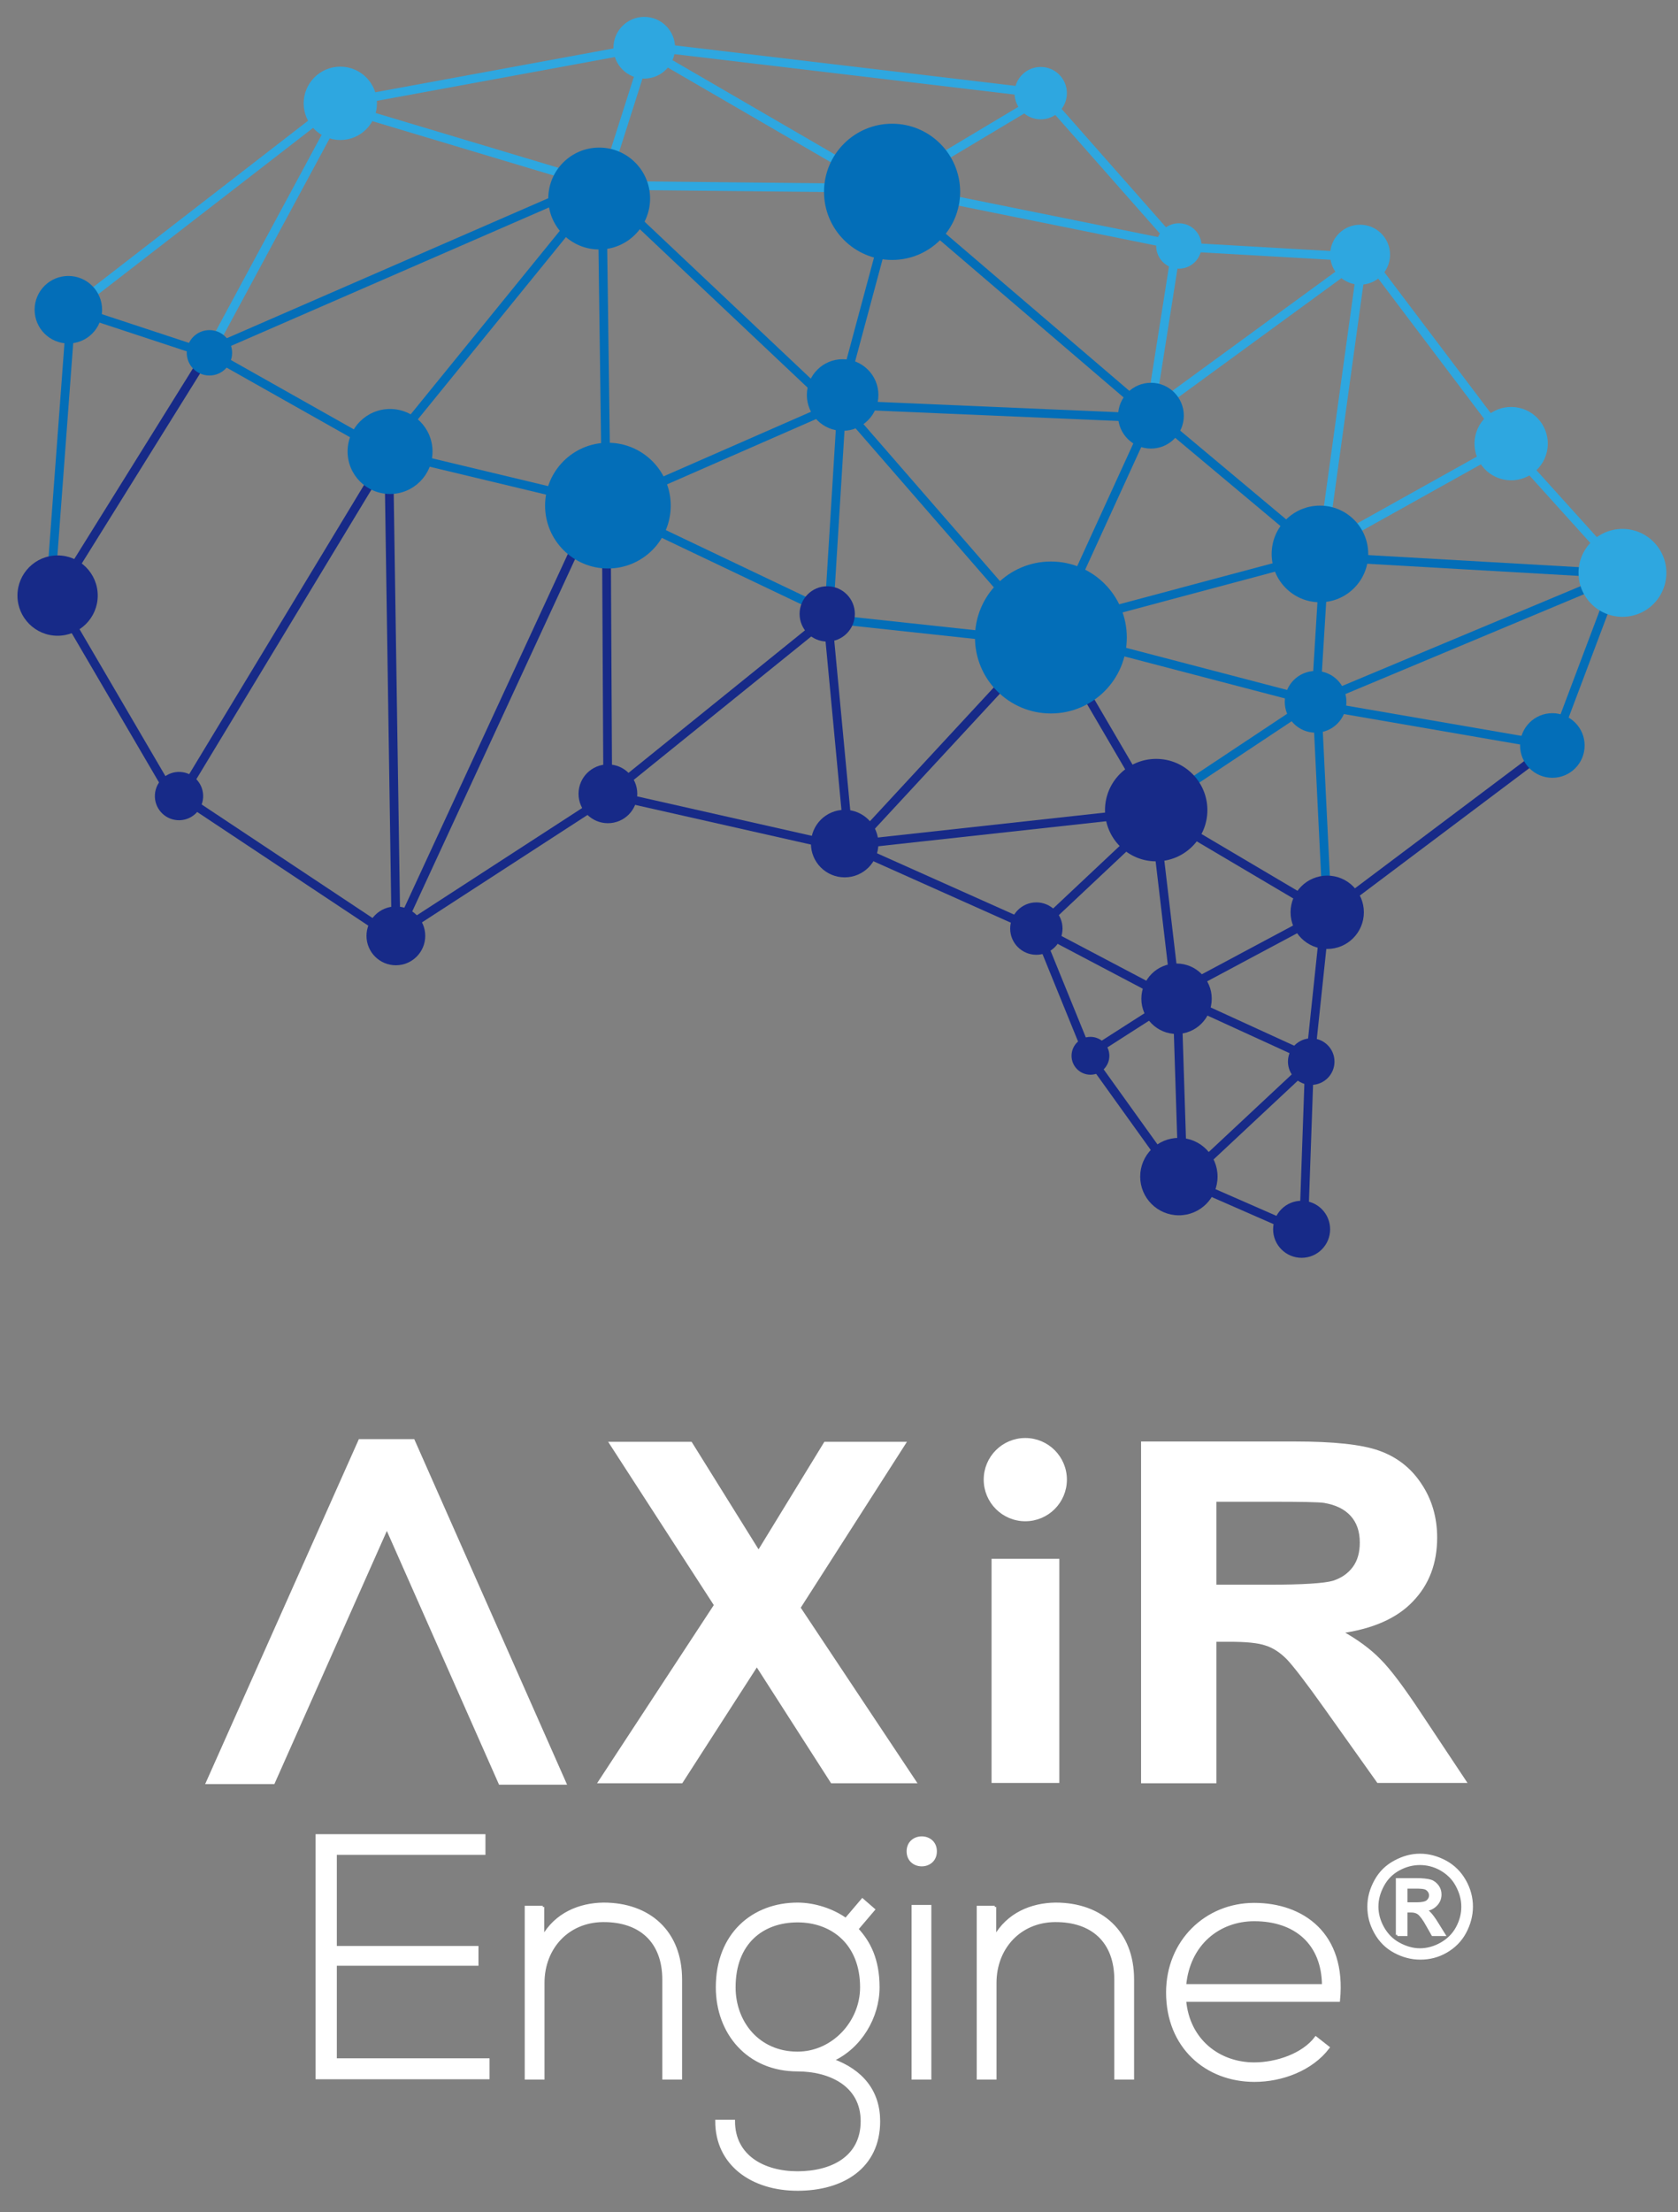 <?xml version="1.0" encoding="utf-8"?>
<!-- Generator: Adobe Illustrator 25.2.0, SVG Export Plug-In . SVG Version: 6.00 Build 0)  -->
<svg version="1.1" id="レイヤー_1" xmlns="http://www.w3.org/2000/svg" xmlns:xlink="http://www.w3.org/1999/xlink" x="0px"
	 y="0px" viewBox="0 0 576.9 760" style="enable-background:new 0 0 576.9 760;" xml:space="preserve">
<rect x="0" y="0" width="576.9" height="760" fill="#808080" stroke="none"/>
<style type="text/css">
	.st0{fill:#FFFFFF;stroke:#FFFFFF;stroke-miterlimit:10;}
	.st1{fill:#2EA7E0;}
	.st2{fill:#036EB8;}
	.st3{fill:#172A88;}
</style>
<polygon class="st0" points="71.3,612.4 123.7,494.9 142.1,494.9 194.2,612.6 171.9,612.6 133,524.7 94,612.4 "/>
<path class="st0" d="M206.2,612.1l39.8-60.7l-36-55.6h27.5l23.3,37.4l22.9-37.4h27.2l-36.2,56.5l39.8,59.8H286l-25.8-40.2
	l-25.9,40.2L206.2,612.1L206.2,612.1z"/>
<rect x="341.4" y="536" class="st0" width="22.3" height="76"/>
<path class="st0" d="M392.8,612.1V495.7h52.4c13.2,0,22.8,1,28.7,3.1c6,2.1,10.8,5.8,14.3,11.1c3.6,5.3,5.4,11.5,5.4,18.3
	c0,8.7-2.7,15.9-8.2,21.6c-5.4,5.7-13.6,9.3-24.4,10.8c5.4,3,9.8,6.2,13.3,9.8c3.5,3.5,8.2,9.8,14.2,18.9l15.1,22.7h-29.8l-18-25.3
	c-6.4-9-10.8-14.7-13.1-17.1c-2.4-2.4-4.9-4-7.5-4.8c-2.6-0.9-6.8-1.3-12.5-1.3h-5v48.6L392.8,612.1L392.8,612.1z M417.7,544.9h18.4
	c11.9,0,19.4-0.5,22.4-1.4c3-1,5.3-2.6,7-4.9c1.7-2.3,2.5-5.2,2.5-8.7c0-3.9-1.1-7.1-3.3-9.5c-2.2-2.4-5.3-3.9-9.4-4.6
	c-2-0.3-8.1-0.4-18.2-0.4h-19.4V544.9z"/>
<g>
	<path class="st0" d="M115.3,669H164v5.8h-48.7v32.8h52.5v6.2H109v-83.2h57.4v6.1h-51.1C115.3,636.7,115.3,669,115.3,669z"/>
	<path class="st0" d="M186.6,655.1v10.5c4.5-8.1,12.7-11.4,20.9-11.5c15.7,0,26.5,9.6,26.5,25.9v33.9h-5.8v-33.8
		c0-13.3-8.2-20.4-20.9-20.3c-12.1,0.1-20.6,9.3-20.6,21.4v32.7h-5.8v-58.7h5.7L186.6,655.1L186.6,655.1z"/>
	<path class="st0" d="M296.5,652.7l3.8,3.3l-5.7,6.7c4.2,4.5,7.3,10.5,7.3,20c0,10.2-6.1,20.6-15.8,25c10.3,3.7,16,10.9,16,21
		c0,15.8-12.4,23.4-27.9,23.4c-15.6,0-27.8-8.6-27.8-23.4h5.8c0,12,10.2,17.7,22,17.7s22.2-5.2,22.2-17.7
		c0-12.6-11.3-17.6-22.2-17.6c-17,0-27.6-12.7-27.6-28.4c0-18.3,12.4-28.6,27.6-28.6c5.9,0,12.1,2.1,16.6,5.3L296.5,652.7z
		 M252.4,682.7c0,12.1,8.3,22.6,21.8,22.6c12.1,0,22-10.5,22-22.6c0-14.9-9.9-22.8-22-22.8C262.1,659.9,252.4,667.4,252.4,682.7z"/>
	<path class="st0" d="M321.6,636c0,6.2-9.4,6.2-9.4,0S321.6,629.8,321.6,636z M313.9,654.9v59h5.8v-59H313.9z"/>
	<path class="st0" d="M342,655.1v10.5c4.5-8.1,12.7-11.4,20.9-11.5c15.7,0,26.5,9.6,26.5,25.9v33.9h-5.8v-33.8
		c0-13.3-8.2-20.4-20.9-20.3c-12.1,0.1-20.6,9.3-20.6,21.4v32.7h-5.8v-58.7h5.7L342,655.1L342,655.1z"/>
	<path class="st0" d="M401.4,684.5c0-17.6,13.3-30.3,29.8-30.3s31.3,10.1,29,33h-52.9c1.2,13.8,11.8,21.8,23.9,21.8
		c7.7,0,16.8-3.1,21.2-8.9l4.2,3.3c-5.7,7.5-15.9,11.3-25.3,11.3C414.7,714.7,401.4,703.1,401.4,684.5z M455,682.1
		c-0.1-14.5-9.6-22.6-23.8-22.6c-12.1,0-22.6,8.2-23.9,22.6H455z"/>
</g>
<circle class="st0" cx="352.5" cy="508.3" r="13.8"/>
<rect x="15.1" y="69.9" transform="matrix(0.791 -0.612 0.612 0.791 -29.101 57.546)" class="st1" width="109.3" height="3"/>
<rect x="118.7" y="24.2" transform="matrix(0.984 -0.181 0.181 0.984 -1.845 31.151)" class="st1" width="102.7" height="3"/>
<rect x="288.9" y="-44.3" transform="matrix(0.118 -0.993 0.993 0.118 232.412 309.591)" class="st1" width="3" height="136.7"/>
<rect x="380.4" y="24.9" transform="matrix(0.75 -0.662 0.662 0.75 56.438 267.441)" class="st1" width="3" height="68.4"/>
<rect x="436.2" y="55.7" transform="matrix(5.729519e-02 -0.998 0.998 5.729519e-02 326.318 518.477)" class="st1" width="3" height="61.4"/>
<rect x="493" y="80.7" transform="matrix(0.798 -0.603 0.603 0.798 27.239 322.598)" class="st1" width="3" height="80"/>
<rect x="537.7" y="148" transform="matrix(0.742 -0.67 0.67 0.742 21.166 406.556)" class="st1" width="3" height="55.5"/>
<rect x="514.7" y="227.7" transform="matrix(0.353 -0.936 0.936 0.353 137.671 657.458)" class="st2" width="58.5" height="3"/>
<rect x="448.1" y="284.5" transform="matrix(0.8 -0.601 0.601 0.8 -72.808 353.767)" class="st3" width="91.2" height="3"/>
<rect x="429.5" y="339.2" transform="matrix(0.105 -0.994 0.994 0.105 66.684 755.437)" class="st3" width="47.5" height="3"/>
<rect x="420.9" y="393.2" transform="matrix(3.516753e-02 -0.999 0.999 3.516753e-02 39.045 829.826)" class="st3" width="56.8" height="3"/>
<rect x="423.7" y="391.2" transform="matrix(0.401 -0.916 0.916 0.401 -123.763 637.162)" class="st3" width="3" height="43.9"/>
<rect x="387.4" y="358.7" transform="matrix(0.812 -0.583 0.583 0.812 -150.303 298.663)" class="st3" width="3" height="48.3"/>
<rect x="363.6" y="317.8" transform="matrix(0.926 -0.377 0.377 0.926 -101.22 162.867)" class="st3" width="3" height="44"/>
<rect x="319.8" y="269.8" transform="matrix(0.408 -0.913 0.913 0.408 -87.098 473.038)" class="st3" width="3" height="67.7"/>
<rect x="246.5" y="241.6" transform="matrix(0.22 -0.975 0.975 0.22 -81.295 461.46)" class="st3" width="3" height="79.9"/>
<rect x="128.3" y="296.9" transform="matrix(0.839 -0.544 0.544 0.839 -134.868 140.979)" class="st3" width="85" height="3"/>
<rect x="95.5" y="254.4" transform="matrix(0.553 -0.833 0.833 0.553 -203.742 213.292)" class="st3" width="3" height="84.5"/>
<rect x="37.1" y="200.7" transform="matrix(0.863 -0.505 0.505 0.863 -115.121 52.091)" class="st3" width="3" height="75.7"/>
<rect x="-26.6" y="153.3" transform="matrix(7.423752e-02 -0.997 0.997 7.423752e-02 -134.981 164.293)" class="st2" width="95.3" height="3"/>
<rect x="48.4" y="91.9" transform="matrix(0.313 -0.95 0.95 0.313 -74.419 126.002)" class="st2" width="3" height="45"/>
<rect x="48" y="76.5" transform="matrix(0.475 -0.88 0.88 0.475 -18.66 124.697)" class="st1" width="94.2" height="3"/>
<rect x="-3.1" y="162.2" transform="matrix(0.529 -0.849 0.849 0.529 -117.761 115.202)" class="st3" width="96" height="3"/>
<rect x="101.2" y="104.8" transform="matrix(0.491 -0.871 0.871 0.491 -68.427 159.954)" class="st2" width="3" height="67.5"/>
<rect x="30.4" y="215.3" transform="matrix(0.518 -0.856 0.856 0.518 -139.007 187.066)" class="st3" width="132.1" height="3"/>
<rect x="133.4" y="156.1" transform="matrix(1 -1.515136e-02 1.515136e-02 1 -3.607 2.071)" class="st3" width="3" height="165.9"/>
<rect x="170.8" y="128" transform="matrix(0.233 -0.973 0.973 0.233 -28.011 293.971)" class="st2" width="3" height="73.4"/>
<rect x="207.2" y="178.2" transform="matrix(1 -5.266678e-03 5.266678e-03 1 -1.187 1.102)" class="st3" width="3" height="95.5"/>
<rect x="89" y="248.1" transform="matrix(0.42 -0.908 0.908 0.42 -128.303 298.52)" class="st3" width="160.6" height="3"/>
<rect x="206.2" y="63.6" transform="matrix(1 -1.344854e-02 1.344854e-02 1 -1.59 2.804)" class="st2" width="3" height="112.1"/>
<rect x="67.4" y="90" transform="matrix(0.917 -0.399 0.399 0.917 -24.976 62.83)" class="st2" width="142.5" height="3"/>
<rect x="112" y="108.6" transform="matrix(0.631 -0.776 0.776 0.631 -22.892 171.967)" class="st2" width="114.7" height="3"/>
<rect x="190.3" y="40.8" transform="matrix(0.304 -0.953 0.953 0.304 108.977 233.657)" class="st1" width="48" height="3"/>
<rect x="158.5" y="5.8" transform="matrix(0.287 -0.958 0.958 0.287 66.621 188.698)" class="st1" width="3" height="87.6"/>
<rect x="254.5" y="16.2" transform="matrix(1.046377e-02 -1 1 1.046377e-02 189.098 319.517)" class="st1" width="3" height="96"/>
<rect x="261.8" y="-6" transform="matrix(0.502 -0.865 0.865 0.502 95.638 248.201)" class="st1" width="3" height="94.1"/>
<rect x="304.5" y="47.1" transform="matrix(0.858 -0.513 0.513 0.858 22.283 177.846)" class="st1" width="56.8" height="3"/>
<rect x="355.8" y="26.4" transform="matrix(0.198 -0.98 0.98 0.198 213.37 410.088)" class="st1" width="3" height="96.4"/>
<rect x="371" y="112.4" transform="matrix(0.156 -0.988 0.988 0.156 224.977 491.155)" class="st1" width="58" height="3"/>
<rect x="350.5" y="48.1" transform="matrix(0.65 -0.76 0.76 0.65 43.178 304.304)" class="st2" width="3" height="114.4"/>
<rect x="260.8" y="103.5" transform="matrix(0.26 -0.966 0.966 0.26 118.821 365.049)" class="st2" width="73.4" height="3"/>
<rect x="246.4" y="47.9" transform="matrix(0.686 -0.727 0.727 0.686 2.953 212.588)" class="st2" width="3" height="109.9"/>
<rect x="341.2" y="88.5" transform="matrix(4.280567e-02 -0.999 0.999 4.280567e-02 186.887 477.64)" class="st2" width="3" height="105.6"/>
<rect x="335.9" y="181" transform="matrix(0.416 -0.909 0.909 0.416 54.468 449.901)" class="st2" width="83.4" height="3"/>
<rect x="323.3" y="125.8" transform="matrix(0.754 -0.656 0.656 0.754 -38.229 257.38)" class="st2" width="3" height="107.9"/>
<rect x="250.6" y="174.5" transform="matrix(6.152772e-02 -0.998 0.998 6.152772e-02 93.789 451.779)" class="st2" width="73" height="3"/>
<rect x="320.8" y="178.8" transform="matrix(0.107 -0.994 0.994 0.107 72.716 513.815)" class="st2" width="3" height="75.3"/>
<rect x="244.9" y="151.7" transform="matrix(0.43 -0.903 0.903 0.43 -32.942 332.029)" class="st2" width="3" height="80.7"/>
<rect x="206.4" y="154.6" transform="matrix(0.916 -0.401 0.401 0.916 -41.716 113.022)" class="st2" width="85.1" height="3"/>
<rect x="198.3" y="241.3" transform="matrix(0.778 -0.628 0.628 0.778 -97.732 208.765)" class="st3" width="96.9" height="3"/>
<rect x="286.7" y="211.7" transform="matrix(0.996 -9.393094e-02 9.393094e-02 0.996 -22.383 28.185)" class="st3" width="3" height="80.3"/>
<rect x="275.5" y="252.6" transform="matrix(0.68 -0.734 0.734 0.68 -81.637 321.171)" class="st3" width="102.8" height="3"/>
<rect x="377.6" y="213.8" transform="matrix(0.863 -0.505 0.505 0.863 -73.424 225.313)" class="st3" width="3" height="68.7"/>
<rect x="390.9" y="257.9" transform="matrix(0.833 -0.553 0.553 0.833 -72.709 277.735)" class="st2" width="66.4" height="3"/>
<rect x="405" y="182.6" transform="matrix(0.253 -0.968 0.968 0.253 81.884 564.691)" class="st2" width="3" height="93.5"/>
<rect x="360.2" y="201.6" transform="matrix(0.966 -0.258 0.258 0.966 -38.556 112.016)" class="st2" width="95.7" height="3"/>
<rect x="423.4" y="127.8" transform="matrix(0.642 -0.767 0.767 0.642 24.714 385.177)" class="st2" width="3" height="76.7"/>
<rect x="386.8" y="113.4" transform="matrix(0.808 -0.59 0.59 0.808 15.365 276.88)" class="st1" width="90.3" height="3"/>
<rect x="411.8" y="136.6" transform="matrix(0.137 -0.991 0.991 0.137 261.563 576.437)" class="st1" width="99.4" height="3"/>
<rect x="449.6" y="168.7" transform="matrix(0.873 -0.487 0.487 0.873 -21.221 258.834)" class="st1" width="74.3" height="3"/>
<rect x="505.6" y="145.8" transform="matrix(5.718900e-02 -0.998 0.998 5.718900e-02 284.283 689.275)" class="st2" width="3" height="96.7"/>
<rect x="429.4" y="215.2" transform="matrix(6.152772e-02 -0.998 0.998 6.152772e-02 209.648 656.284)" class="st2" width="48.8" height="3"/>
<rect x="447.9" y="217.7" transform="matrix(0.923 -0.386 0.386 0.923 -45.502 211.57)" class="st2" width="113.3" height="3"/>
<rect x="492" y="207.8" transform="matrix(0.17 -0.985 0.985 0.17 164.044 692.931)" class="st2" width="3" height="82.6"/>
<rect x="453" y="242" transform="matrix(0.999 -4.888706e-02 4.888706e-02 0.999 -13.047 22.552)" class="st2" width="3" height="72"/>
<rect x="425.9" y="263.3" transform="matrix(0.509 -0.861 0.861 0.509 -45.645 513.67)" class="st3" width="3" height="67.1"/>
<rect x="349" y="297.9" transform="matrix(0.729 -0.685 0.685 0.729 -102.604 339.81)" class="st3" width="57.2" height="3"/>
<rect x="379.2" y="304.6" transform="matrix(0.466 -0.885 0.885 0.466 -90.038 514.01)" class="st3" width="3" height="54"/>
<rect x="399.2" y="278.5" transform="matrix(0.993 -0.117 0.117 0.993 -33.673 49.147)" class="st3" width="3" height="64.3"/>
<rect x="290.6" y="283" transform="matrix(0.994 -0.109 0.109 0.994 -29.061 39.309)" class="st3" width="106.2" height="3"/>
<rect x="371" y="351.4" transform="matrix(0.842 -0.539 0.539 0.842 -128.816 265.304)" class="st3" width="36.4" height="3"/>
<rect x="404" y="343.1" transform="matrix(1 -3.198345e-02 3.198345e-02 1 -11.772 13.161)" class="st3" width="3" height="62.9"/>
<rect x="398.2" y="383.3" transform="matrix(0.731 -0.683 0.683 0.731 -147.117 396.692)" class="st3" width="61.9" height="3"/>
<rect x="426.6" y="326.9" transform="matrix(0.416 -0.909 0.909 0.416 -70.924 595.441)" class="st3" width="3" height="52"/>
<rect x="401.1" y="325.8" transform="matrix(0.882 -0.471 0.471 0.882 -103.413 241.267)" class="st3" width="58.7" height="3"/>
<circle class="st1" cx="117" cy="35.5" r="12.6"/>
<circle class="st1" cx="221.5" cy="16.4" r="10.6"/>
<circle class="st2" cx="306.7" cy="65.9" r="23.4"/>
<circle class="st2" cx="209" cy="173.7" r="21.6"/>
<circle class="st2" cx="289.7" cy="135.7" r="12.3"/>
<circle class="st2" cx="361.3" cy="219" r="26.1"/>
<circle class="st2" cx="395.7" cy="142.8" r="11.3"/>
<circle class="st1" cx="467.6" cy="87.5" r="10.3"/>
<ellipse transform="matrix(0.316 -0.949 0.949 0.316 210.523 597.283)" class="st1" cx="519.6" cy="152.6" rx="12.6" ry="12.6"/>
<circle class="st1" cx="557.8" cy="196.8" r="15.1"/>
<circle class="st2" cx="206" cy="68.2" r="17.5"/>
<circle class="st2" cx="23.5" cy="106.4" r="11.6"/>
<circle class="st3" cx="19.8" cy="204.6" r="13.8"/>
<ellipse transform="matrix(6.652050e-02 -0.998 0.998 6.652050e-02 -215.5 316.661)" class="st3" cx="61.5" cy="273.5" rx="8.3" ry="8.3"/>
<circle class="st3" cx="136.1" cy="321.5" r="10.1"/>
<circle class="st3" cx="209" cy="272.7" r="10.1"/>
<circle class="st3" cx="290.4" cy="289.8" r="11.6"/>
<circle class="st3" cx="356.3" cy="319" r="9"/>
<circle class="st3" cx="397.5" cy="278.3" r="17.6"/>
<circle class="st3" cx="456.3" cy="313.4" r="12.6"/>
<circle class="st2" cx="452.3" cy="241.1" r="10.6"/>
<circle class="st2" cx="453.8" cy="190.3" r="16.6"/>
<circle class="st3" cx="284.4" cy="210.9" r="9.5"/>
<circle class="st2" cx="134.1" cy="155.1" r="14.6"/>
<circle class="st2" cx="72" cy="121.2" r="7.8"/>
<circle class="st1" cx="357.8" cy="32" r="9"/>
<circle class="st1" cx="405.3" cy="84.5" r="7.8"/>
<circle class="st2" cx="533.7" cy="256.1" r="11.1"/>
<circle class="st3" cx="450.8" cy="364.7" r="8"/>
<circle class="st3" cx="447.5" cy="422.3" r="9.8"/>
<circle class="st3" cx="405.3" cy="404.2" r="13.3"/>
<circle class="st3" cx="374.9" cy="362.7" r="6.5"/>
<circle class="st3" cx="404.5" cy="343.1" r="12.1"/>
<g>
	<path class="st0" d="M488.2,637.3c3,0,5.9,0.8,8.7,2.3s5,3.7,6.6,6.5s2.4,5.8,2.4,8.9c0,3-0.8,6-2.3,8.8s-3.7,5-6.5,6.6
		s-5.7,2.3-8.8,2.3s-6-0.8-8.8-2.3s-5-3.7-6.6-6.6s-2.3-5.7-2.3-8.8c0-3.1,0.8-6,2.4-8.9s3.8-5,6.6-6.5S485.2,637.3,488.2,637.3z
		 M488.2,640.2c-2.5,0-4.9,0.6-7.3,1.9s-4.2,3.1-5.5,5.5s-2,4.8-2,7.4c0,2.5,0.7,5,2,7.3s3.1,4.2,5.5,5.5s4.8,2,7.3,2s5-0.7,7.3-2
		s4.2-3.1,5.5-5.5s1.9-4.8,1.9-7.3c0-2.6-0.7-5-2-7.4s-3.2-4.2-5.5-5.5S490.6,640.2,488.2,640.2z M480.4,664.7v-19h6.5
		c2.2,0,3.9,0.2,4.9,0.5s1.8,1,2.4,1.8s0.9,1.8,0.9,2.8c0,1.4-0.5,2.6-1.5,3.6s-2.3,1.6-3.9,1.7c0.7,0.3,1.2,0.6,1.6,1
		c0.8,0.8,1.7,2,2.8,3.8l2.3,3.7h-3.8l-1.7-3c-1.3-2.4-2.4-3.8-3.2-4.4c-0.6-0.4-1.4-0.7-2.5-0.7h-1.8v8.1H480.4z M483.5,654h3.7
		c1.8,0,3-0.3,3.6-0.8s1-1.2,1-2.1c0-0.6-0.2-1.1-0.5-1.5s-0.7-0.8-1.3-1s-1.6-0.3-3.1-0.3h-3.5V654z"/>
</g>
</svg>
